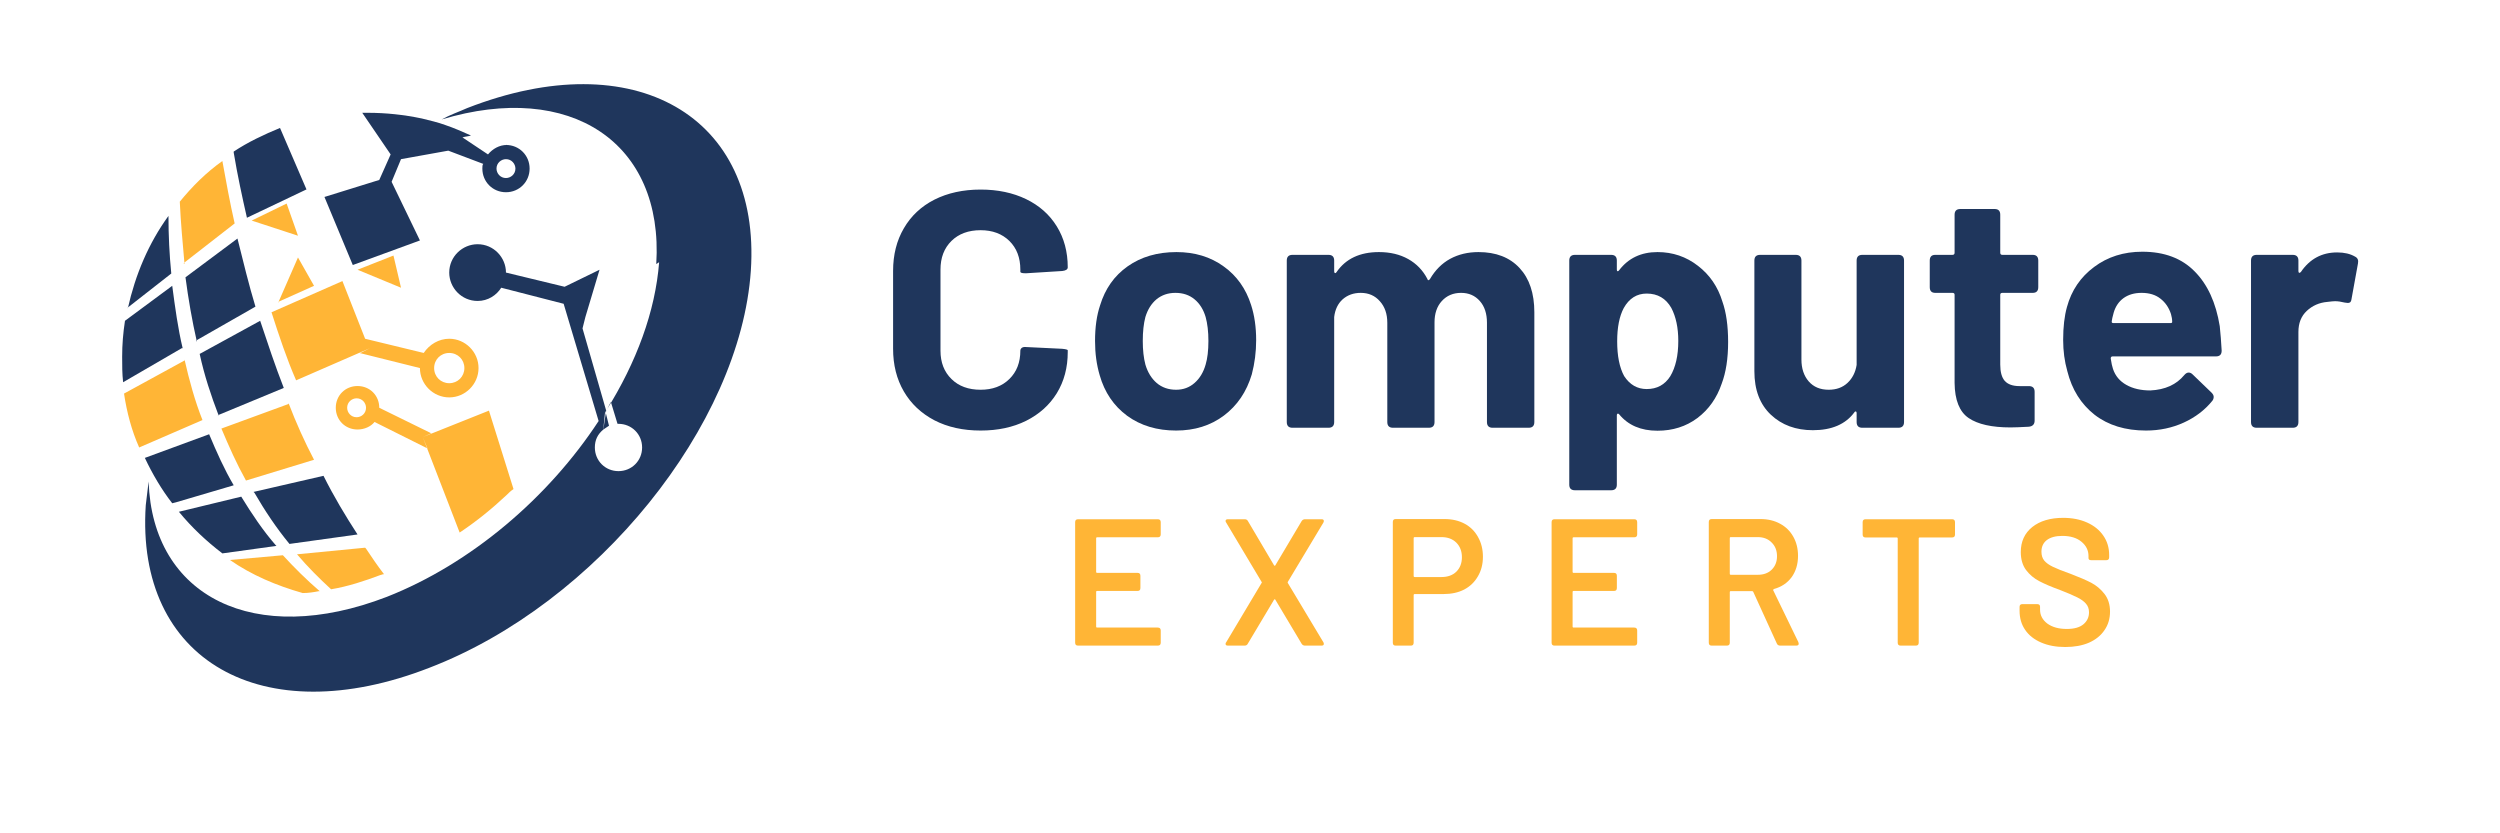 <svg xmlns="http://www.w3.org/2000/svg" xmlns:xlink="http://www.w3.org/1999/xlink" width="300" zoomAndPan="magnify" viewBox="0 0 224.88 75" height="100" preserveAspectRatio="xMidYMid meet" version="1.0"><defs><g/><clipPath id="517e383feb"><path d="M 13 7.516 L 68 7.516 L 68 62.238 L 13 62.238 Z M 13 7.516 " clip-rule="nonzero"/></clipPath></defs><g clip-path="url(#517e383feb)"><path fill="#1f365c" d="M 59.262 23.598 C 58.922 28.02 57.219 32.617 54.496 36.957 L 52.367 29.555 L 52.625 28.531 L 53.898 24.277 L 50.754 25.809 L 45.477 24.531 C 45.477 23.172 44.371 21.98 42.926 21.98 C 41.562 21.98 40.371 23.086 40.371 24.531 C 40.371 25.895 41.477 27.086 42.926 27.086 C 43.859 27.086 44.625 26.574 45.051 25.895 L 50.668 27.34 L 53.816 37.891 C 49.305 44.781 42.328 50.738 34.758 53.715 C 22.844 58.312 13.656 53.715 13.316 43.336 C 13.23 44.102 13.145 44.781 13.059 45.465 C 12.125 59.418 23.523 65.969 38.586 60.098 C 53.645 54.312 66.578 38.23 67.516 24.363 C 68.449 10.41 57.047 3.855 41.988 9.727 C 41.223 10.07 40.457 10.324 39.691 10.75 C 51.262 7.262 59.688 12.793 59.004 23.766 Z M 54.496 36.957 C 54.668 36.699 54.75 36.445 54.922 36.188 L 55.516 38.145 C 55.516 38.145 55.602 38.145 55.602 38.145 C 56.793 38.145 57.73 39.082 57.73 40.273 C 57.73 41.465 56.793 42.402 55.602 42.402 C 54.41 42.402 53.477 41.465 53.477 40.273 C 53.477 39.594 53.73 39.082 54.242 38.656 Z M 54.242 38.656 Z M 54.242 38.656 Z M 54.242 38.656 Z M 54.242 38.656 Z M 54.242 38.656 Z M 54.242 38.656 Z M 54.242 38.656 Z M 54.242 38.656 Z M 54.242 38.656 Z M 54.242 38.656 Z M 54.242 38.656 Z M 54.242 38.656 Z M 54.242 38.656 Z M 54.242 38.656 Z M 54.242 38.656 Z M 54.242 38.656 Z M 54.242 38.656 Z M 54.242 38.656 Z M 54.242 38.656 Z M 54.242 38.656 Z M 54.242 38.656 Z M 54.242 38.656 Z M 54.242 38.656 L 54.75 38.316 L 54.41 36.957 L 54.242 38.57 Z M 54.242 38.656 Z M 55.434 38.23 Z M 55.348 38.23 C 55.348 38.23 55.348 38.23 55.262 38.23 C 55.262 38.23 55.262 38.23 55.348 38.23 Z M 55.262 38.23 C 55.262 38.23 55.262 38.23 55.176 38.23 C 55.176 38.23 55.176 38.23 55.262 38.23 Z M 55.176 38.23 C 55.176 38.23 55.176 38.23 55.09 38.23 C 55.09 38.23 55.09 38.23 55.176 38.23 Z M 55.09 38.23 C 55.09 38.23 55.09 38.23 55.008 38.23 C 55.008 38.23 55.008 38.23 55.09 38.23 Z M 55.008 38.23 C 55.008 38.23 55.008 38.23 54.922 38.23 Z M 54.922 38.23 C 54.922 38.23 54.922 38.23 54.836 38.23 C 54.836 38.23 54.836 38.23 54.922 38.23 Z M 54.836 38.23 C 54.836 38.23 54.836 38.23 54.75 38.23 C 54.75 38.23 54.75 38.23 54.836 38.23 Z M 54.75 38.23 C 54.75 38.23 54.75 38.23 54.668 38.23 C 54.668 38.23 54.668 38.23 54.75 38.23 Z M 54.668 38.23 C 54.668 38.23 54.668 38.23 54.582 38.23 C 54.582 38.23 54.582 38.23 54.668 38.23 Z M 54.582 38.23 C 54.582 38.23 54.582 38.23 54.496 38.23 Z M 54.582 38.23 " fill-opacity="1" fill-rule="evenodd"/></g><path fill="#1f365c" d="M 24.801 49.121 C 23.609 47.762 22.59 46.23 21.652 44.699 L 16.039 46.059 C 17.23 47.504 18.504 48.695 19.953 49.805 L 24.887 49.121 Z M 45.477 14.324 C 45.988 14.324 46.328 14.75 46.328 15.172 C 46.328 15.684 45.902 16.023 45.477 16.023 C 44.965 16.023 44.625 15.598 44.625 15.172 C 44.625 14.664 45.051 14.324 45.477 14.324 Z M 45.477 13.047 C 46.668 13.047 47.605 13.98 47.605 15.172 C 47.605 16.363 46.668 17.301 45.477 17.301 C 44.285 17.301 43.352 16.363 43.352 15.172 C 43.352 15.004 43.352 14.832 43.434 14.75 L 40.285 13.559 L 36.031 14.324 L 35.184 16.363 L 37.734 21.641 L 31.691 23.852 L 29.141 17.727 L 34.074 16.195 L 35.098 13.898 L 32.543 10.152 C 32.715 10.152 32.883 10.152 33.055 10.152 C 34.672 10.152 36.289 10.324 37.906 10.664 C 38.586 10.836 39.352 11.004 40.031 11.258 C 40.797 11.516 41.562 11.855 42.328 12.195 C 42.074 12.281 41.816 12.281 41.562 12.367 L 43.859 13.898 C 44.285 13.387 44.883 13.047 45.562 13.047 Z M 20.973 13.727 C 21.312 15.77 21.738 17.727 22.164 19.598 L 27.523 17.047 L 25.141 11.516 C 23.695 12.109 22.25 12.793 20.973 13.641 Z M 11.441 27.68 L 15.355 24.617 C 15.188 22.918 15.102 21.215 15.102 19.43 C 13.316 21.895 12.125 24.703 11.441 27.766 Z M 16.379 31.34 C 15.953 29.555 15.699 27.68 15.441 25.723 L 11.188 28.871 C 11.02 29.977 10.934 31 10.934 32.105 C 10.934 32.871 10.934 33.637 11.02 34.402 L 16.293 31.34 Z M 17.57 30.66 L 22.93 27.598 C 22.336 25.641 21.824 23.512 21.312 21.469 L 16.633 24.957 C 16.891 26.914 17.23 28.871 17.656 30.742 Z M 19.527 37.379 L 25.48 34.914 C 24.715 32.957 24.035 30.914 23.355 28.871 L 17.91 31.852 C 18.336 33.809 18.93 35.594 19.613 37.379 Z M 12.977 41.211 C 13.656 42.656 14.508 44.102 15.441 45.293 L 15.781 45.207 L 20.973 43.676 C 20.121 42.23 19.441 40.699 18.762 39.082 Z M 22.844 44.355 C 23.781 45.973 24.801 47.504 25.992 48.953 L 32.117 48.102 C 31.012 46.398 29.992 44.699 29.055 42.824 L 22.758 44.273 Z M 22.844 44.355 " fill-opacity="1" fill-rule="evenodd"/><path fill="#ffb536" d="M 16.465 23.684 L 21.059 20.109 C 20.633 18.238 20.293 16.363 19.953 14.492 C 18.504 15.516 17.23 16.789 16.121 18.152 C 16.207 20.023 16.379 21.895 16.547 23.766 Z M 38.754 38.996 L 34.074 36.699 C 34.074 35.594 33.227 34.742 32.117 34.742 C 31.012 34.742 30.16 35.594 30.16 36.699 C 30.16 37.805 31.012 38.656 32.117 38.656 C 32.715 38.656 33.309 38.402 33.648 37.977 L 38.414 40.359 L 37.988 39.336 L 41.309 47.93 C 42.84 46.91 44.199 45.805 45.562 44.527 C 45.73 44.355 45.902 44.188 46.156 44.016 L 43.945 36.957 L 37.988 39.336 Z M 32.289 31.766 L 37.734 33.125 C 37.734 34.574 38.926 35.766 40.371 35.766 C 41.816 35.766 43.008 34.574 43.008 33.125 C 43.008 31.68 41.816 30.488 40.371 30.488 C 39.438 30.488 38.586 31 38.074 31.766 L 32.801 30.488 L 30.758 25.297 L 24.375 28.105 C 25.059 30.234 25.738 32.277 26.59 34.23 L 33.227 31.34 L 32.375 31.766 Z M 40.371 34.488 C 39.605 34.488 39.012 33.891 39.012 33.125 C 39.012 32.359 39.605 31.766 40.371 31.766 C 41.137 31.766 41.734 32.359 41.734 33.125 C 41.734 33.891 41.137 34.488 40.371 34.488 Z M 32.035 35.848 C 32.543 35.848 32.883 36.273 32.883 36.699 C 32.883 37.211 32.461 37.551 32.035 37.551 C 31.523 37.551 31.184 37.125 31.184 36.699 C 31.184 36.188 31.609 35.848 32.035 35.848 Z M 28.715 53.207 C 27.523 52.184 26.418 51.078 25.398 49.973 L 20.633 50.398 C 22.59 51.758 24.801 52.695 27.184 53.375 C 27.695 53.375 28.203 53.293 28.629 53.207 Z M 32.801 49.293 L 26.672 49.887 C 27.609 50.992 28.629 52.016 29.738 53.035 C 31.27 52.781 32.801 52.27 34.16 51.758 C 34.246 51.758 34.332 51.676 34.5 51.676 C 33.906 50.91 33.395 50.145 32.883 49.379 Z M 26.758 21.215 L 25.738 18.32 L 22.59 19.852 Z M 32.117 24.277 L 36.031 25.895 L 35.352 23 Z M 24.973 27.172 L 28.203 25.723 L 26.758 23.172 L 24.973 27.254 Z M 25.906 36.359 L 19.867 38.57 C 20.547 40.188 21.227 41.719 22.078 43.25 L 28.203 41.379 C 27.355 39.762 26.59 38.062 25.906 36.273 Z M 16.547 32.445 L 11.102 35.422 C 11.359 37.125 11.785 38.742 12.465 40.273 L 18.164 37.805 C 17.484 36.105 16.973 34.23 16.547 32.359 Z M 16.547 32.445 " fill-opacity="1" fill-rule="evenodd"/><g fill="#1f365c" fill-opacity="1"><g transform="translate(78.896, 38.499)"><g><path d="M 9.297 0.25 C 7.723 0.25 6.336 -0.055 5.141 -0.672 C 3.953 -1.297 3.035 -2.16 2.391 -3.266 C 1.742 -4.379 1.422 -5.66 1.422 -7.109 L 1.422 -14.109 C 1.422 -15.566 1.742 -16.848 2.391 -17.953 C 3.035 -19.066 3.953 -19.926 5.141 -20.531 C 6.336 -21.133 7.723 -21.438 9.297 -21.438 C 10.848 -21.438 12.211 -21.148 13.391 -20.578 C 14.578 -20.004 15.5 -19.188 16.156 -18.125 C 16.812 -17.062 17.141 -15.832 17.141 -14.438 C 17.141 -14.258 16.977 -14.148 16.656 -14.109 L 13.422 -13.906 L 13.297 -13.906 C 13.016 -13.906 12.875 -13.953 12.875 -14.047 L 12.875 -14.234 C 12.875 -15.305 12.547 -16.164 11.891 -16.812 C 11.234 -17.457 10.367 -17.781 9.297 -17.781 C 8.203 -17.781 7.328 -17.457 6.672 -16.812 C 6.016 -16.164 5.688 -15.305 5.688 -14.234 L 5.688 -6.938 C 5.688 -5.883 6.016 -5.035 6.672 -4.391 C 7.328 -3.742 8.203 -3.422 9.297 -3.422 C 10.367 -3.422 11.234 -3.742 11.891 -4.391 C 12.547 -5.035 12.875 -5.883 12.875 -6.938 C 12.875 -7.031 12.914 -7.113 13 -7.188 C 13.094 -7.258 13.223 -7.285 13.391 -7.266 L 16.625 -7.109 C 16.969 -7.078 17.141 -7.031 17.141 -6.969 L 17.141 -6.812 C 17.141 -5.414 16.812 -4.18 16.156 -3.109 C 15.5 -2.047 14.578 -1.219 13.391 -0.625 C 12.211 -0.039 10.848 0.25 9.297 0.25 Z M 9.297 0.25 "/></g></g></g><g fill="#1f365c" fill-opacity="1"><g transform="translate(97.306, 38.499)"><g><path d="M 8.484 0.25 C 6.766 0.25 5.297 -0.191 4.078 -1.078 C 2.867 -1.973 2.047 -3.188 1.609 -4.719 C 1.328 -5.664 1.188 -6.695 1.188 -7.812 C 1.188 -9.039 1.336 -10.109 1.641 -11.016 C 2.098 -12.516 2.926 -13.688 4.125 -14.531 C 5.332 -15.383 6.797 -15.812 8.516 -15.812 C 10.16 -15.812 11.57 -15.383 12.75 -14.531 C 13.938 -13.688 14.766 -12.523 15.234 -11.047 C 15.535 -10.117 15.688 -9.062 15.688 -7.875 C 15.688 -6.82 15.555 -5.801 15.297 -4.812 C 14.828 -3.238 13.988 -2 12.781 -1.094 C 11.582 -0.195 10.148 0.25 8.484 0.25 Z M 8.484 -3.422 C 9.129 -3.422 9.68 -3.625 10.141 -4.031 C 10.609 -4.438 10.941 -4.988 11.141 -5.688 C 11.305 -6.238 11.391 -6.945 11.391 -7.812 C 11.391 -8.656 11.305 -9.375 11.141 -9.969 C 10.941 -10.645 10.609 -11.176 10.141 -11.562 C 9.68 -11.945 9.109 -12.141 8.422 -12.141 C 7.754 -12.141 7.188 -11.945 6.719 -11.562 C 6.258 -11.176 5.926 -10.645 5.719 -9.969 C 5.562 -9.375 5.484 -8.656 5.484 -7.812 C 5.484 -6.988 5.562 -6.281 5.719 -5.688 C 5.926 -4.988 6.266 -4.438 6.734 -4.031 C 7.211 -3.625 7.797 -3.422 8.484 -3.422 Z M 8.484 -3.422 "/></g></g></g><g fill="#1f365c" fill-opacity="1"><g transform="translate(114.172, 38.499)"><g><path d="M 18.828 -15.812 C 20.41 -15.812 21.645 -15.332 22.531 -14.375 C 23.414 -13.426 23.859 -12.098 23.859 -10.391 L 23.859 -0.516 C 23.859 -0.172 23.688 0 23.344 0 L 20.109 0 C 19.766 0 19.594 -0.172 19.594 -0.516 L 19.594 -9.453 C 19.594 -10.273 19.379 -10.926 18.953 -11.406 C 18.523 -11.895 17.961 -12.141 17.266 -12.141 C 16.555 -12.141 15.977 -11.895 15.531 -11.406 C 15.094 -10.926 14.875 -10.285 14.875 -9.484 L 14.875 -0.516 C 14.875 -0.172 14.703 0 14.359 0 L 11.141 0 C 10.797 0 10.625 -0.172 10.625 -0.516 L 10.625 -9.453 C 10.625 -10.254 10.398 -10.898 9.953 -11.391 C 9.516 -11.891 8.941 -12.141 8.234 -12.141 C 7.586 -12.141 7.047 -11.945 6.609 -11.562 C 6.18 -11.176 5.926 -10.645 5.844 -9.969 L 5.844 -0.516 C 5.844 -0.172 5.672 0 5.328 0 L 2.094 0 C 1.75 0 1.578 -0.172 1.578 -0.516 L 1.578 -15.047 C 1.578 -15.391 1.75 -15.562 2.094 -15.562 L 5.328 -15.562 C 5.672 -15.562 5.844 -15.391 5.844 -15.047 L 5.844 -14.078 C 5.844 -13.992 5.867 -13.941 5.922 -13.922 C 5.973 -13.91 6.02 -13.941 6.062 -14.016 C 6.883 -15.211 8.156 -15.812 9.875 -15.812 C 10.883 -15.812 11.758 -15.602 12.5 -15.188 C 13.25 -14.77 13.828 -14.172 14.234 -13.391 C 14.254 -13.305 14.285 -13.27 14.328 -13.281 C 14.379 -13.289 14.426 -13.328 14.469 -13.391 C 14.938 -14.191 15.539 -14.797 16.281 -15.203 C 17.031 -15.609 17.879 -15.812 18.828 -15.812 Z M 18.828 -15.812 "/></g></g></g><g fill="#1f365c" fill-opacity="1"><g transform="translate(139.455, 38.499)"><g><path d="M 15.5 -11.359 C 15.844 -10.391 16.016 -9.176 16.016 -7.719 C 16.016 -6.227 15.82 -4.977 15.438 -3.969 C 15 -2.676 14.27 -1.645 13.25 -0.875 C 12.227 -0.113 11.031 0.266 9.656 0.266 C 8.164 0.266 7.016 -0.227 6.203 -1.219 C 6.16 -1.27 6.113 -1.285 6.062 -1.266 C 6.02 -1.242 6 -1.195 6 -1.125 L 6 5.125 C 6 5.457 5.828 5.625 5.484 5.625 L 2.234 5.625 C 1.891 5.625 1.719 5.457 1.719 5.125 L 1.719 -15.047 C 1.719 -15.391 1.891 -15.562 2.234 -15.562 L 5.484 -15.562 C 5.828 -15.562 6 -15.391 6 -15.047 L 6 -14.234 C 6 -14.148 6.02 -14.102 6.062 -14.094 C 6.113 -14.082 6.16 -14.109 6.203 -14.172 C 7.035 -15.266 8.188 -15.812 9.656 -15.812 C 11.031 -15.812 12.242 -15.398 13.297 -14.578 C 14.359 -13.766 15.094 -12.691 15.5 -11.359 Z M 10.812 -4.641 C 11.289 -5.441 11.531 -6.5 11.531 -7.812 C 11.531 -9 11.32 -9.988 10.906 -10.781 C 10.414 -11.645 9.676 -12.078 8.688 -12.078 C 7.801 -12.078 7.113 -11.645 6.625 -10.781 C 6.227 -10.031 6.031 -9.031 6.031 -7.781 C 6.031 -6.469 6.238 -5.426 6.656 -4.656 C 7.164 -3.875 7.844 -3.484 8.688 -3.484 C 9.613 -3.484 10.32 -3.867 10.812 -4.641 Z M 10.812 -4.641 "/></g></g></g><g fill="#1f365c" fill-opacity="1"><g transform="translate(156.381, 38.499)"><g><path d="M 10.656 -15.047 C 10.656 -15.391 10.828 -15.562 11.172 -15.562 L 14.406 -15.562 C 14.75 -15.562 14.922 -15.391 14.922 -15.047 L 14.922 -0.516 C 14.922 -0.172 14.75 0 14.406 0 L 11.172 0 C 10.828 0 10.656 -0.172 10.656 -0.516 L 10.656 -1.328 C 10.656 -1.41 10.629 -1.457 10.578 -1.469 C 10.523 -1.477 10.484 -1.453 10.453 -1.391 C 9.66 -0.316 8.414 0.219 6.719 0.219 C 5.188 0.219 3.926 -0.242 2.938 -1.172 C 1.945 -2.109 1.453 -3.414 1.453 -5.094 L 1.453 -15.047 C 1.453 -15.391 1.625 -15.562 1.969 -15.562 L 5.172 -15.562 C 5.516 -15.562 5.688 -15.391 5.688 -15.047 L 5.688 -6.141 C 5.688 -5.336 5.906 -4.68 6.344 -4.172 C 6.781 -3.672 7.379 -3.422 8.141 -3.422 C 8.828 -3.422 9.391 -3.625 9.828 -4.031 C 10.273 -4.445 10.551 -4.988 10.656 -5.656 Z M 10.656 -15.047 "/></g></g></g><g fill="#1f365c" fill-opacity="1"><g transform="translate(172.884, 38.499)"><g><path d="M 10.5 -12.656 C 10.5 -12.312 10.332 -12.141 10 -12.141 L 7.266 -12.141 C 7.141 -12.141 7.078 -12.082 7.078 -11.969 L 7.078 -5.688 C 7.078 -5.02 7.211 -4.531 7.484 -4.219 C 7.766 -3.906 8.207 -3.75 8.812 -3.75 L 9.656 -3.75 C 10 -3.75 10.172 -3.578 10.172 -3.234 L 10.172 -0.641 C 10.172 -0.316 10 -0.133 9.656 -0.094 C 8.895 -0.051 8.344 -0.031 8 -0.031 C 6.32 -0.031 5.066 -0.312 4.234 -0.875 C 3.41 -1.438 2.988 -2.488 2.969 -4.031 L 2.969 -11.969 C 2.969 -12.082 2.906 -12.141 2.781 -12.141 L 1.234 -12.141 C 0.898 -12.141 0.734 -12.312 0.734 -12.656 L 0.734 -15.047 C 0.734 -15.391 0.898 -15.562 1.234 -15.562 L 2.781 -15.562 C 2.906 -15.562 2.969 -15.625 2.969 -15.75 L 2.969 -19.172 C 2.969 -19.516 3.141 -19.688 3.484 -19.688 L 6.578 -19.688 C 6.91 -19.688 7.078 -19.516 7.078 -19.172 L 7.078 -15.75 C 7.078 -15.625 7.141 -15.562 7.266 -15.562 L 10 -15.562 C 10.332 -15.562 10.5 -15.391 10.5 -15.047 Z M 10.5 -12.656 "/></g></g></g><g fill="#1f365c" fill-opacity="1"><g transform="translate(184.39, 38.499)"><g><path d="M 9.078 -3.359 C 10.41 -3.422 11.43 -3.883 12.141 -4.75 C 12.266 -4.895 12.395 -4.969 12.531 -4.969 C 12.656 -4.969 12.77 -4.914 12.875 -4.812 L 14.594 -3.156 C 14.719 -3.031 14.781 -2.906 14.781 -2.781 C 14.781 -2.645 14.738 -2.523 14.656 -2.422 C 13.988 -1.598 13.133 -0.945 12.094 -0.469 C 11.051 0.008 9.914 0.25 8.688 0.25 C 6.832 0.25 5.289 -0.223 4.062 -1.172 C 2.844 -2.129 2.023 -3.438 1.609 -5.094 C 1.359 -5.977 1.234 -6.914 1.234 -7.906 C 1.234 -9.07 1.348 -10.062 1.578 -10.875 C 1.984 -12.363 2.797 -13.562 4.016 -14.469 C 5.234 -15.383 6.68 -15.844 8.359 -15.844 C 10.336 -15.844 11.906 -15.254 13.062 -14.078 C 14.227 -12.91 14.984 -11.266 15.328 -9.141 C 15.398 -8.473 15.457 -7.738 15.5 -6.938 C 15.5 -6.594 15.328 -6.422 14.984 -6.422 L 5.688 -6.422 C 5.57 -6.422 5.516 -6.359 5.516 -6.234 C 5.578 -5.816 5.645 -5.504 5.719 -5.297 C 5.926 -4.672 6.328 -4.191 6.922 -3.859 C 7.516 -3.523 8.234 -3.359 9.078 -3.359 Z M 8.297 -12.141 C 7.648 -12.141 7.109 -11.984 6.672 -11.672 C 6.242 -11.359 5.945 -10.922 5.781 -10.359 C 5.676 -9.973 5.617 -9.719 5.609 -9.594 C 5.586 -9.477 5.633 -9.422 5.75 -9.422 L 10.906 -9.422 C 11 -9.422 11.047 -9.457 11.047 -9.531 C 11.047 -9.758 11.008 -9.992 10.938 -10.234 C 10.75 -10.816 10.43 -11.281 9.984 -11.625 C 9.547 -11.969 8.984 -12.141 8.297 -12.141 Z M 8.297 -12.141 "/></g></g></g><g fill="#1f365c" fill-opacity="1"><g transform="translate(200.953, 38.499)"><g><path d="M 9.328 -15.781 C 9.973 -15.781 10.508 -15.656 10.938 -15.406 C 11.176 -15.289 11.266 -15.082 11.203 -14.781 L 10.625 -11.594 C 10.602 -11.414 10.547 -11.305 10.453 -11.266 C 10.367 -11.223 10.223 -11.223 10.016 -11.266 C 9.691 -11.348 9.398 -11.391 9.141 -11.391 C 9.004 -11.391 8.773 -11.367 8.453 -11.328 C 7.723 -11.266 7.102 -10.992 6.594 -10.516 C 6.094 -10.047 5.844 -9.414 5.844 -8.625 L 5.844 -0.516 C 5.844 -0.172 5.672 0 5.328 0 L 2.094 0 C 1.75 0 1.578 -0.172 1.578 -0.516 L 1.578 -15.047 C 1.578 -15.391 1.75 -15.562 2.094 -15.562 L 5.328 -15.562 C 5.672 -15.562 5.844 -15.391 5.844 -15.047 L 5.844 -14.109 C 5.844 -14.023 5.863 -13.973 5.906 -13.953 C 5.945 -13.93 6 -13.953 6.062 -14.016 C 6.863 -15.191 7.953 -15.781 9.328 -15.781 Z M 9.328 -15.781 "/></g></g></g><g fill="#ffb536" fill-opacity="1"><g transform="translate(95.515, 58.106)"><g><path d="M 8.891 -10.016 C 8.891 -9.836 8.801 -9.75 8.625 -9.75 L 3.172 -9.75 C 3.109 -9.75 3.078 -9.719 3.078 -9.656 L 3.078 -6.641 C 3.078 -6.578 3.109 -6.547 3.172 -6.547 L 6.812 -6.547 C 6.977 -6.547 7.062 -6.457 7.062 -6.281 L 7.062 -5.188 C 7.062 -5.008 6.977 -4.922 6.812 -4.922 L 3.172 -4.922 C 3.109 -4.922 3.078 -4.891 3.078 -4.828 L 3.078 -1.719 C 3.078 -1.656 3.109 -1.625 3.172 -1.625 L 8.625 -1.625 C 8.801 -1.625 8.891 -1.535 8.891 -1.359 L 8.891 -0.266 C 8.891 -0.086 8.801 0 8.625 0 L 1.453 0 C 1.273 0 1.188 -0.086 1.188 -0.266 L 1.188 -11.109 C 1.188 -11.285 1.273 -11.375 1.453 -11.375 L 8.625 -11.375 C 8.801 -11.375 8.891 -11.285 8.891 -11.109 Z M 8.891 -10.016 "/></g></g></g><g fill="#ffb536" fill-opacity="1"><g transform="translate(109.663, 58.106)"><g><path d="M 0.797 0 C 0.648 0 0.578 -0.051 0.578 -0.156 C 0.578 -0.219 0.598 -0.27 0.641 -0.312 L 3.812 -5.625 C 3.852 -5.664 3.852 -5.707 3.812 -5.75 L 0.641 -11.062 C 0.598 -11.113 0.578 -11.164 0.578 -11.219 C 0.578 -11.32 0.648 -11.375 0.797 -11.375 L 2.297 -11.375 C 2.441 -11.375 2.539 -11.316 2.594 -11.203 L 4.938 -7.234 C 4.957 -7.203 4.977 -7.188 5 -7.188 C 5.031 -7.188 5.051 -7.203 5.062 -7.234 L 7.422 -11.203 C 7.492 -11.316 7.598 -11.375 7.734 -11.375 L 9.219 -11.375 C 9.352 -11.375 9.422 -11.32 9.422 -11.219 C 9.422 -11.164 9.406 -11.113 9.375 -11.062 L 6.188 -5.75 C 6.156 -5.707 6.156 -5.664 6.188 -5.625 L 9.375 -0.312 C 9.406 -0.27 9.422 -0.219 9.422 -0.156 C 9.422 -0.051 9.352 0 9.219 0 L 7.734 0 C 7.598 0 7.492 -0.055 7.422 -0.172 L 5.062 -4.125 C 5.051 -4.156 5.031 -4.172 5 -4.172 C 4.977 -4.172 4.957 -4.156 4.938 -4.125 L 2.578 -0.172 C 2.523 -0.055 2.426 0 2.281 0 Z M 0.797 0 "/></g></g></g><g fill="#ffb536" fill-opacity="1"><g transform="translate(124.2, 58.106)"><g><path d="M 5.75 -11.391 C 6.438 -11.391 7.039 -11.25 7.562 -10.969 C 8.082 -10.688 8.484 -10.285 8.766 -9.766 C 9.055 -9.254 9.203 -8.664 9.203 -8 C 9.203 -7.332 9.051 -6.742 8.75 -6.234 C 8.457 -5.723 8.047 -5.328 7.516 -5.047 C 6.984 -4.773 6.363 -4.641 5.656 -4.641 L 3.078 -4.641 C 3.004 -4.641 2.969 -4.609 2.969 -4.547 L 2.969 -0.266 C 2.969 -0.086 2.883 0 2.719 0 L 1.344 0 C 1.176 0 1.094 -0.086 1.094 -0.266 L 1.094 -11.125 C 1.094 -11.301 1.176 -11.391 1.344 -11.391 Z M 5.469 -6.172 C 6.031 -6.172 6.477 -6.332 6.812 -6.656 C 7.145 -6.988 7.312 -7.422 7.312 -7.953 C 7.312 -8.492 7.145 -8.93 6.812 -9.266 C 6.477 -9.598 6.031 -9.766 5.469 -9.766 L 3.078 -9.766 C 3.004 -9.766 2.969 -9.734 2.969 -9.672 L 2.969 -6.266 C 2.969 -6.203 3.004 -6.172 3.078 -6.172 Z M 5.469 -6.172 "/></g></g></g><g fill="#ffb536" fill-opacity="1"><g transform="translate(138.396, 58.106)"><g><path d="M 8.891 -10.016 C 8.891 -9.836 8.801 -9.75 8.625 -9.75 L 3.172 -9.75 C 3.109 -9.75 3.078 -9.719 3.078 -9.656 L 3.078 -6.641 C 3.078 -6.578 3.109 -6.547 3.172 -6.547 L 6.812 -6.547 C 6.977 -6.547 7.062 -6.457 7.062 -6.281 L 7.062 -5.188 C 7.062 -5.008 6.977 -4.922 6.812 -4.922 L 3.172 -4.922 C 3.109 -4.922 3.078 -4.891 3.078 -4.828 L 3.078 -1.719 C 3.078 -1.656 3.109 -1.625 3.172 -1.625 L 8.625 -1.625 C 8.801 -1.625 8.891 -1.535 8.891 -1.359 L 8.891 -0.266 C 8.891 -0.086 8.801 0 8.625 0 L 1.453 0 C 1.273 0 1.188 -0.086 1.188 -0.266 L 1.188 -11.109 C 1.188 -11.285 1.273 -11.375 1.453 -11.375 L 8.625 -11.375 C 8.801 -11.375 8.891 -11.285 8.891 -11.109 Z M 8.891 -10.016 "/></g></g></g><g fill="#ffb536" fill-opacity="1"><g transform="translate(152.543, 58.106)"><g><path d="M 7.625 0 C 7.469 0 7.363 -0.062 7.312 -0.188 L 5.188 -4.844 C 5.176 -4.883 5.133 -4.906 5.062 -4.906 L 3.172 -4.906 C 3.109 -4.906 3.078 -4.875 3.078 -4.812 L 3.078 -0.266 C 3.078 -0.086 2.988 0 2.812 0 L 1.453 0 C 1.273 0 1.188 -0.086 1.188 -0.266 L 1.188 -11.125 C 1.188 -11.301 1.273 -11.391 1.453 -11.391 L 5.844 -11.391 C 6.508 -11.391 7.098 -11.25 7.609 -10.969 C 8.117 -10.695 8.516 -10.305 8.797 -9.797 C 9.078 -9.297 9.219 -8.723 9.219 -8.078 C 9.219 -7.328 9.023 -6.688 8.641 -6.156 C 8.254 -5.633 7.723 -5.281 7.047 -5.094 C 7.016 -5.07 6.992 -5.047 6.984 -5.016 C 6.973 -4.992 6.977 -4.973 7 -4.953 L 9.25 -0.312 L 9.281 -0.172 C 9.281 -0.055 9.203 0 9.047 0 Z M 3.172 -9.766 C 3.109 -9.766 3.078 -9.734 3.078 -9.672 L 3.078 -6.469 C 3.078 -6.406 3.109 -6.375 3.172 -6.375 L 5.594 -6.375 C 6.113 -6.375 6.531 -6.523 6.844 -6.828 C 7.164 -7.141 7.328 -7.547 7.328 -8.047 C 7.328 -8.555 7.164 -8.969 6.844 -9.281 C 6.531 -9.602 6.113 -9.766 5.594 -9.766 Z M 3.172 -9.766 "/></g></g></g><g fill="#ffb536" fill-opacity="1"><g transform="translate(167.031, 58.106)"><g><path d="M 8.594 -11.375 C 8.77 -11.375 8.859 -11.285 8.859 -11.109 L 8.859 -10 C 8.859 -9.82 8.77 -9.734 8.594 -9.734 L 5.688 -9.734 C 5.625 -9.734 5.594 -9.703 5.594 -9.641 L 5.594 -0.266 C 5.594 -0.086 5.504 0 5.328 0 L 3.969 0 C 3.789 0 3.703 -0.086 3.703 -0.266 L 3.703 -9.641 C 3.703 -9.703 3.672 -9.734 3.609 -9.734 L 0.812 -9.734 C 0.633 -9.734 0.547 -9.82 0.547 -10 L 0.547 -11.109 C 0.547 -11.285 0.633 -11.375 0.812 -11.375 Z M 8.594 -11.375 "/></g></g></g><g fill="#ffb536" fill-opacity="1"><g transform="translate(180.967, 58.106)"><g><path d="M 4.844 0.125 C 4.02 0.125 3.297 -0.008 2.672 -0.281 C 2.047 -0.551 1.566 -0.93 1.234 -1.422 C 0.898 -1.91 0.734 -2.484 0.734 -3.141 L 0.734 -3.484 C 0.734 -3.648 0.816 -3.734 0.984 -3.734 L 2.328 -3.734 C 2.492 -3.734 2.578 -3.656 2.578 -3.5 L 2.578 -3.234 C 2.578 -2.734 2.797 -2.316 3.234 -1.984 C 3.68 -1.66 4.266 -1.5 4.984 -1.5 C 5.648 -1.5 6.148 -1.641 6.484 -1.922 C 6.816 -2.203 6.984 -2.562 6.984 -3 C 6.984 -3.312 6.891 -3.57 6.703 -3.781 C 6.523 -3.988 6.266 -4.176 5.922 -4.344 C 5.578 -4.52 5.066 -4.738 4.391 -5 C 3.617 -5.281 2.992 -5.547 2.516 -5.797 C 2.035 -6.047 1.633 -6.383 1.312 -6.812 C 1 -7.238 0.844 -7.773 0.844 -8.422 C 0.844 -9.367 1.188 -10.117 1.875 -10.672 C 2.57 -11.223 3.5 -11.5 4.656 -11.5 C 5.469 -11.5 6.188 -11.359 6.812 -11.078 C 7.438 -10.797 7.922 -10.406 8.266 -9.906 C 8.617 -9.406 8.797 -8.82 8.797 -8.156 L 8.797 -7.953 C 8.797 -7.773 8.707 -7.688 8.531 -7.688 L 7.203 -7.688 C 7.117 -7.688 7.051 -7.703 7 -7.734 C 6.957 -7.773 6.938 -7.82 6.938 -7.875 L 6.938 -8.062 C 6.938 -8.57 6.727 -9 6.312 -9.344 C 5.895 -9.695 5.316 -9.875 4.578 -9.875 C 3.984 -9.875 3.52 -9.75 3.188 -9.5 C 2.863 -9.25 2.703 -8.898 2.703 -8.453 C 2.703 -8.129 2.785 -7.863 2.953 -7.656 C 3.129 -7.445 3.391 -7.258 3.734 -7.094 C 4.078 -6.926 4.613 -6.711 5.344 -6.453 C 6.113 -6.16 6.727 -5.895 7.188 -5.656 C 7.645 -5.414 8.039 -5.082 8.375 -4.656 C 8.707 -4.227 8.875 -3.695 8.875 -3.062 C 8.875 -2.426 8.707 -1.867 8.375 -1.391 C 8.051 -0.91 7.586 -0.535 6.984 -0.266 C 6.379 -0.004 5.664 0.125 4.844 0.125 Z M 4.844 0.125 "/></g></g></g></svg>
